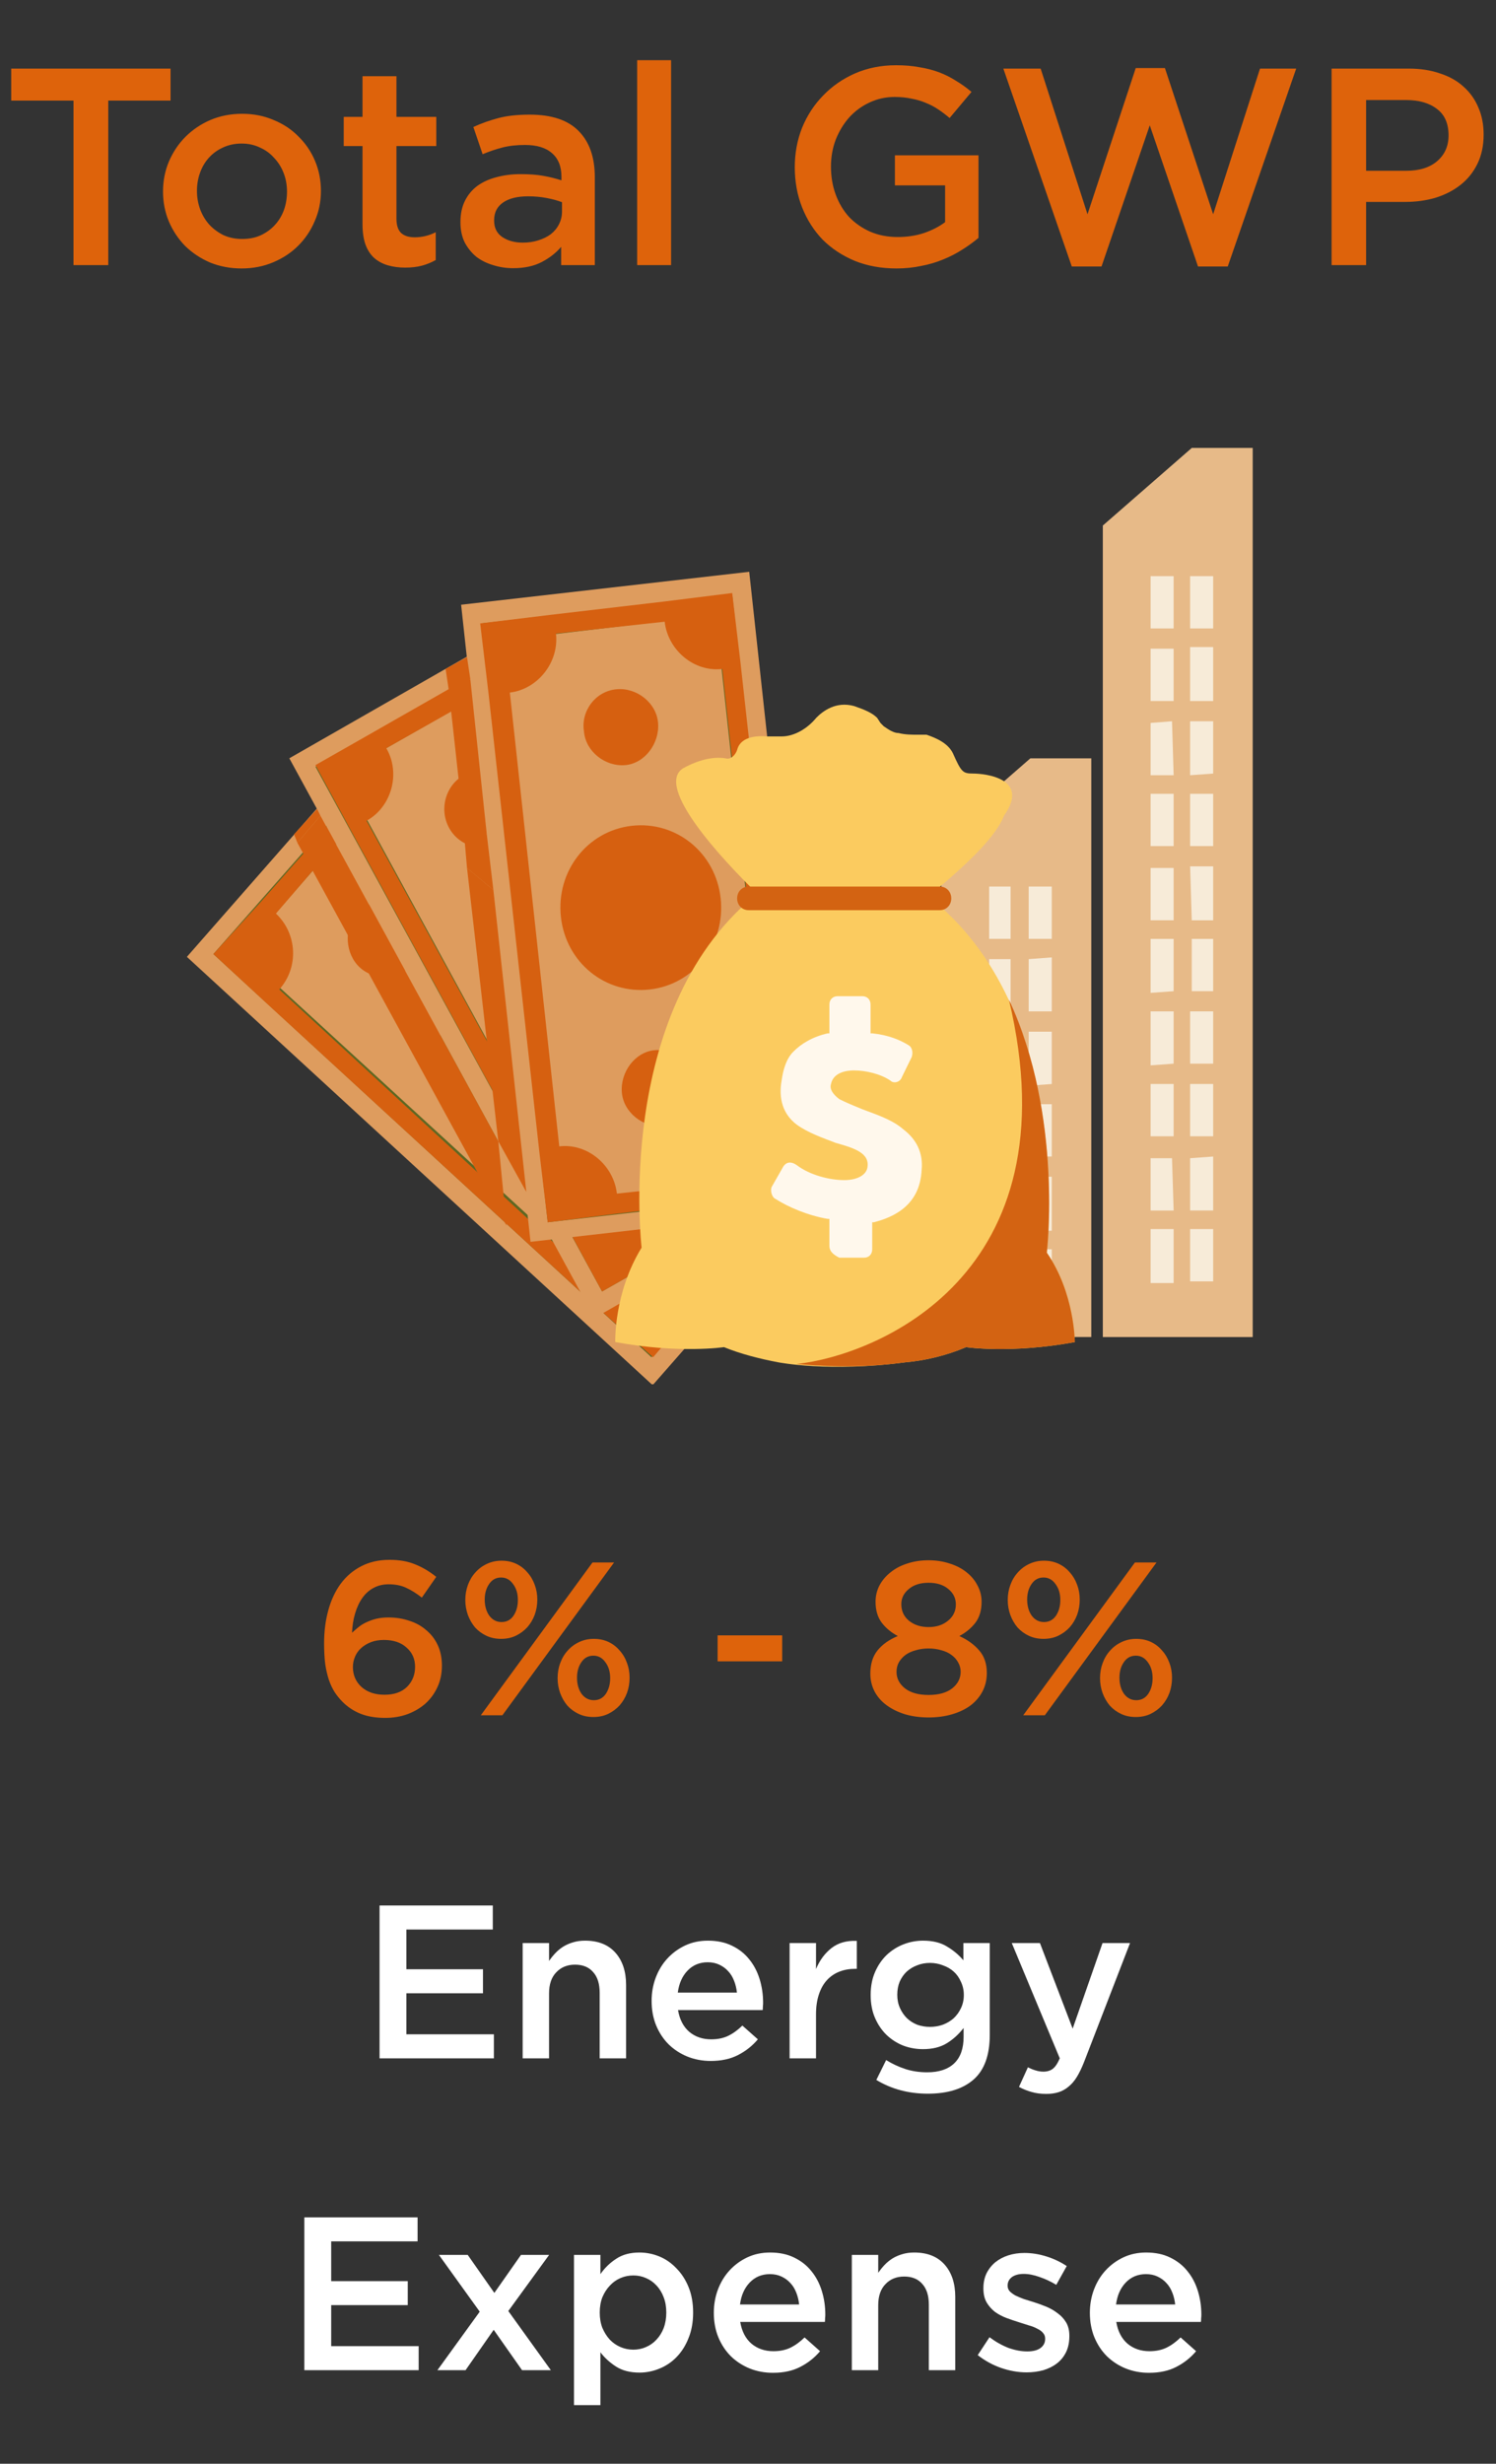 <svg width="96" height="158" viewBox="0 0 96 158" fill="none" xmlns="http://www.w3.org/2000/svg">
<rect x="0" y="0" width="96" height="158" fill="#333333" stroke="none"/>
<mask id="mask0_372_4360" style="mask-type:alpha" maskUnits="userSpaceOnUse" x="13" y="24" width="69" height="70">
<rect x="13.612" y="24" width="68.388" height="70" fill="#D9D9D9"/>
</mask>
<g mask="url(#mask0_372_4360)">
</g>
<g clip-path="url(#clip0_372_4360)">
<path d="M76.477 28.727L70.769 33.703V85.744H80.388V28.727H76.477Z" fill="#E7BA88"/>
<path d="M75.314 36.949H73.835V40.303H75.314V36.949Z" fill="#F7EBD8"/>
<path d="M75.314 41.602H73.835V44.956H75.314V41.602Z" fill="#F7EBD8"/>
<path d="M77.851 36.949H76.371V40.303H77.851V36.949Z" fill="#F7EBD8"/>
<path d="M77.851 41.496H76.371V44.958H77.851V41.496Z" fill="#F7EBD8"/>
<path d="M76.477 63.565H77.851V60.211H76.477V63.565Z" fill="#F7EBD8"/>
<path d="M76.477 59.021H77.851V55.559H76.371L76.477 59.021Z" fill="#F7EBD8"/>
<path d="M76.371 54.26H77.851V50.906H76.371V54.26Z" fill="#F7EBD8"/>
<path d="M76.371 49.716L77.851 49.608V46.254H76.371V49.716Z" fill="#F7EBD8"/>
<path d="M73.835 63.673L75.314 63.565V60.211H73.835V63.673Z" fill="#F7EBD8"/>
<path d="M73.835 59.018H75.314V55.664H73.835V59.018Z" fill="#F7EBD8"/>
<path d="M73.835 54.26H75.314V50.906H73.835V54.26Z" fill="#F7EBD8"/>
<path d="M73.835 49.716H75.314L75.209 46.254L73.835 46.362V49.716Z" fill="#F7EBD8"/>
<path d="M75.314 64.859H73.835V68.322L75.314 68.213V64.859Z" fill="#F7EBD8"/>
<path d="M75.314 69.516H73.835V72.87H75.314V69.516Z" fill="#F7EBD8"/>
<path d="M77.851 64.859H76.371V68.213H77.851V64.859Z" fill="#F7EBD8"/>
<path d="M77.851 69.516H76.371V72.87H77.851V69.516Z" fill="#F7EBD8"/>
<path d="M76.371 82.174H77.851V78.82H76.371V82.174Z" fill="#F7EBD8"/>
<path d="M76.371 77.63H77.851V74.168L76.371 74.276V77.63Z" fill="#F7EBD8"/>
<path d="M73.835 82.282H75.314V78.82H73.835V82.282Z" fill="#F7EBD8"/>
<path d="M73.835 77.631H75.314L75.209 74.277H73.835V77.631Z" fill="#F7EBD8"/>
<path d="M70.029 85.743H60.411V53.61L66.118 48.633H70.029V85.743Z" fill="#E7BA88"/>
<path d="M64.85 56.855H63.476V60.209H64.85V56.855Z" fill="#F7EBD8"/>
<path d="M64.85 61.508H63.476V64.862H64.85V61.508Z" fill="#F7EBD8"/>
<path d="M67.493 56.855H66.013V60.209H67.493V56.855Z" fill="#F7EBD8"/>
<path d="M67.493 61.398L66.013 61.507V64.861H67.493V61.398Z" fill="#F7EBD8"/>
<path d="M66.013 83.471H67.493V80.117H66.013V83.471Z" fill="#F7EBD8"/>
<path d="M66.013 78.927H67.493V75.465H66.013V78.927Z" fill="#F7EBD8"/>
<path d="M66.013 74.166H67.493V70.812H66.013V74.166Z" fill="#F7EBD8"/>
<path d="M66.013 69.626L67.493 69.518V66.164H66.013V69.626Z" fill="#F7EBD8"/>
<path d="M63.476 83.579L64.956 83.471V80.117H63.476V83.579Z" fill="#F7EBD8"/>
<path d="M63.476 78.928H64.956V75.574H63.476V78.928Z" fill="#F7EBD8"/>
<path d="M63.476 74.166H64.85V70.812H63.476V74.166Z" fill="#F7EBD8"/>
<path d="M63.476 69.626H64.85V66.164L63.476 66.272V69.626Z" fill="#F7EBD8"/>
<path d="M24.422 47.194L11.993 61.363L41.881 88.831L54.309 74.662L24.422 47.194Z" fill="#DE9C5E"/>
<path d="M15.488 61.075L41.807 85.201L50.898 74.815L24.578 50.688L15.488 61.075ZM52.589 74.815L41.807 87.04L13.691 61.183L24.473 48.957L52.589 74.815Z" fill="#5E6722"/>
<mask id="mask1_372_4360" style="mask-type:luminance" maskUnits="userSpaceOnUse" x="11" y="28" width="70" height="61">
<path d="M80.388 28.727H11.999V88.773H80.388V28.727Z" fill="white"/>
</mask>
<g mask="url(#mask1_372_4360)">
<path d="M22.887 58.588C23.733 57.615 25.318 57.507 26.269 58.372C27.221 59.238 27.326 60.861 26.481 61.834C25.635 62.808 24.05 62.916 23.098 62.051C22.147 61.185 22.041 59.562 22.887 58.588Z" fill="#D66010"/>
</g>
<mask id="mask2_372_4360" style="mask-type:luminance" maskUnits="userSpaceOnUse" x="11" y="28" width="70" height="61">
<path d="M80.388 28.727H11.999V88.773H80.388V28.727Z" fill="white"/>
</mask>
<g mask="url(#mask2_372_4360)">
<path d="M39.799 74.167C40.644 73.193 42.23 73.085 43.181 73.95C44.132 74.816 44.238 76.439 43.392 77.412C42.547 78.386 40.961 78.494 40.01 77.629C39.059 76.763 38.953 75.14 39.799 74.167Z" fill="#6C7425"/>
</g>
<mask id="mask3_372_4360" style="mask-type:luminance" maskUnits="userSpaceOnUse" x="11" y="28" width="70" height="61">
<path d="M80.388 28.727H11.999V88.773H80.388V28.727Z" fill="white"/>
</mask>
<g mask="url(#mask3_372_4360)">
<path d="M29.334 64.537C31.237 62.373 34.514 62.157 36.522 64.105C38.636 66.052 38.847 69.406 36.945 71.462C35.042 73.625 31.765 73.842 29.757 71.894C27.643 69.947 27.432 66.593 29.334 64.537Z" fill="#6C7425"/>
</g>
<mask id="mask4_372_4360" style="mask-type:luminance" maskUnits="userSpaceOnUse" x="11" y="28" width="70" height="61">
<path d="M80.388 28.727H11.999V88.773H80.388V28.727Z" fill="white"/>
</mask>
<g mask="url(#mask4_372_4360)">
<path d="M17.707 58.586C19.082 59.884 19.187 62.048 17.919 63.455L39.165 83.037C40.433 81.631 42.547 81.523 43.921 82.821L48.572 77.52C47.198 76.221 47.092 74.058 48.361 72.651L27.115 52.96C25.846 54.367 23.732 54.475 22.358 53.176L17.707 58.586ZM27.749 51.878L49.418 71.785L52.694 74.707L49.84 78.061L44.767 83.687L41.913 87.04L38.636 84.119L16.968 64.212L13.691 61.183L16.651 57.937L21.618 52.311L24.472 48.957L27.749 51.878Z" fill="#D66010"/>
</g>
<path d="M34.806 39.342L18.566 48.629L38.155 84.52L54.395 75.234L34.806 39.342Z" fill="#DE9C5E"/>
<path d="M21.936 49.607L39.165 81.199L51.109 74.383L33.88 42.791L21.936 49.607ZM52.695 74.816L38.636 82.822L20.245 49.174L34.303 41.168L52.695 74.816Z" fill="#5E6722"/>
<mask id="mask5_372_4360" style="mask-type:luminance" maskUnits="userSpaceOnUse" x="11" y="28" width="70" height="61">
<path d="M80.388 28.727H11.999V88.773H80.388V28.727Z" fill="white"/>
</mask>
<g mask="url(#mask5_372_4360)">
<path d="M29.757 49.716C30.92 49.066 32.4 49.499 33.034 50.689C33.668 51.879 33.245 53.394 32.083 54.043C30.92 54.692 29.44 54.26 28.806 53.069C28.172 51.879 28.595 50.365 29.757 49.716Z" fill="#D66010"/>
</g>
<mask id="mask6_372_4360" style="mask-type:luminance" maskUnits="userSpaceOnUse" x="11" y="28" width="70" height="61">
<path d="M80.388 28.727H11.999V88.773H80.388V28.727Z" fill="white"/>
</mask>
<g mask="url(#mask6_372_4360)">
<path d="M40.856 70.055C42.019 69.406 43.498 69.839 44.133 71.029C44.767 72.219 44.344 73.734 43.181 74.383C42.019 75.032 40.539 74.6 39.904 73.409C39.27 72.219 39.693 70.705 40.856 70.055Z" fill="#6C7425"/>
</g>
<mask id="mask7_372_4360" style="mask-type:luminance" maskUnits="userSpaceOnUse" x="11" y="28" width="70" height="61">
<path d="M80.388 28.727H11.999V88.773H80.388V28.727Z" fill="white"/>
</mask>
<g mask="url(#mask7_372_4360)">
<path d="M33.985 57.397C36.416 55.99 39.587 56.856 40.961 59.452C42.335 61.941 41.49 65.186 38.953 66.593C36.522 67.999 33.351 67.134 31.977 64.537C30.603 62.049 31.554 58.803 33.985 57.397Z" fill="#6C7425"/>
</g>
<mask id="mask8_372_4360" style="mask-type:luminance" maskUnits="userSpaceOnUse" x="11" y="28" width="70" height="61">
<path d="M80.388 28.727H11.999V88.773H80.388V28.727Z" fill="white"/>
</mask>
<g mask="url(#mask8_372_4360)">
<path d="M24.789 47.983C25.741 49.606 25.107 51.77 23.521 52.635L37.473 78.168C39.059 77.195 41.173 77.844 42.019 79.467L48.149 76.004C47.198 74.382 47.832 72.218 49.417 71.352L35.465 45.819C33.88 46.793 31.766 46.144 30.92 44.521L24.789 47.983ZM36.416 44.953L50.58 70.919L52.694 74.814L48.889 76.978L42.441 80.657L38.636 82.821L36.522 78.926L22.358 52.96L20.244 49.065L24.049 46.901L30.497 43.222L34.302 41.059L36.416 44.953Z" fill="#D66010"/>
</g>
<path d="M48.078 36.669L29.59 38.781L34.045 79.639L52.533 77.528L48.078 36.669Z" fill="#DE9C5E"/>
<path d="M32.294 41.058L36.205 76.978L49.84 75.463L45.93 39.435L32.294 41.058ZM51.215 76.545L35.148 78.384L30.92 39.976L46.987 38.137L51.215 76.545Z" fill="#5E6722"/>
<mask id="mask9_372_4360" style="mask-type:luminance" maskUnits="userSpaceOnUse" x="11" y="28" width="70" height="61">
<path d="M80.388 28.727H11.999V88.773H80.388V28.727Z" fill="white"/>
</mask>
<g mask="url(#mask9_372_4360)">
<path d="M39.587 44.2C40.856 44.091 42.124 45.065 42.23 46.363C42.336 47.662 41.384 48.96 40.116 49.068C38.848 49.176 37.579 48.203 37.474 46.904C37.262 45.606 38.213 44.308 39.587 44.2Z" fill="#D66010"/>
</g>
<mask id="mask10_372_4360" style="mask-type:luminance" maskUnits="userSpaceOnUse" x="11" y="28" width="70" height="61">
<path d="M80.388 28.727H11.999V88.773H80.388V28.727Z" fill="white"/>
</mask>
<g mask="url(#mask10_372_4360)">
<path d="M42.018 67.348C43.287 67.24 44.555 68.214 44.661 69.512C44.767 70.81 43.815 72.109 42.547 72.217C41.278 72.325 40.01 71.351 39.904 70.053C39.799 68.754 40.75 67.456 42.018 67.348Z" fill="#D66010"/>
</g>
<mask id="mask11_372_4360" style="mask-type:luminance" maskUnits="userSpaceOnUse" x="11" y="28" width="70" height="61">
<path d="M80.388 28.727H11.999V88.773H80.388V28.727Z" fill="white"/>
</mask>
<g mask="url(#mask11_372_4360)">
<path d="M40.539 52.959C43.393 52.635 45.929 54.691 46.246 57.612C46.564 60.533 44.555 63.13 41.701 63.454C38.847 63.779 36.311 61.723 35.994 58.802C35.676 55.881 37.685 53.284 40.539 52.959Z" fill="#D66010"/>
</g>
<mask id="mask12_372_4360" style="mask-type:luminance" maskUnits="userSpaceOnUse" x="11" y="28" width="70" height="61">
<path d="M80.388 28.727H11.999V88.773H80.388V28.727Z" fill="white"/>
</mask>
<g mask="url(#mask12_372_4360)">
<path d="M35.676 40.628C35.888 42.467 34.514 44.198 32.717 44.415L35.888 73.518C37.685 73.302 39.376 74.708 39.587 76.547L46.563 75.79C46.352 73.951 47.726 72.22 49.523 72.003L46.352 42.9C44.555 43.116 42.864 41.71 42.653 39.87L35.676 40.628ZM47.515 42.467L50.791 72.003L51.32 76.439L46.881 76.98L39.482 77.846L35.148 78.387L34.619 73.951L31.343 44.415L30.814 39.979L35.254 39.438L42.653 38.572L46.986 38.031L47.515 42.467Z" fill="#D66010"/>
</g>
<path d="M20.562 52.312L19.082 54.043L18.87 53.502L20.35 51.879L20.562 52.312Z" fill="#D66010"/>
<path d="M32.506 78.603L19.082 54.044L20.562 52.312L31.977 73.194L32.506 78.603Z" fill="#D66010"/>
<path d="M30.18 43.547L28.806 44.304L28.595 42.898L29.969 42.141L30.18 43.547Z" fill="#D66010"/>
<path d="M29.652 51.986L28.806 44.304L30.18 43.547L31.237 53.501L29.652 51.986Z" fill="#D66010"/>
<path d="M31.66 57.073L29.969 55.667L29.652 51.988L31.237 53.503L31.66 57.073Z" fill="#D66010"/>
<path d="M31.977 73.191L29.969 55.664L31.66 57.071L33.774 76.437L31.977 73.191Z" fill="#D66010"/>
<mask id="mask13_372_4360" style="mask-type:luminance" maskUnits="userSpaceOnUse" x="11" y="28" width="70" height="61">
<path d="M80.388 28.727H11.999V88.773H80.388V28.727Z" fill="white"/>
</mask>
<g mask="url(#mask13_372_4360)">
<path d="M67.175 80.333C67.175 80.333 68.972 65.295 59.987 57.829C59.882 57.721 59.67 57.613 59.565 57.505C61.362 55.99 63.793 53.934 64.427 52.312C66.118 49.931 63.264 49.607 62.419 49.607C61.784 49.607 61.679 49.499 61.15 48.309C60.833 47.659 60.093 47.335 59.459 47.118H59.353C59.248 47.118 59.036 47.118 58.931 47.118C58.508 47.118 58.085 47.118 57.662 47.01C57.345 47.01 57.028 46.794 56.711 46.577L56.499 46.361L56.288 46.036C55.971 45.712 55.442 45.495 54.808 45.279C53.645 44.955 52.8 45.604 52.377 46.036C51.849 46.686 51.003 47.227 50.157 47.227C49.84 47.227 49.523 47.227 49.206 47.227C47.832 47.118 47.409 47.659 47.303 48.092C47.198 48.417 46.881 48.741 46.564 48.633C45.929 48.525 44.978 48.633 43.815 49.282C42.018 50.472 46.352 55.125 48.572 57.288L48.361 57.505C39.376 64.97 41.173 80.009 41.173 80.009C39.376 82.93 39.482 86.067 39.482 86.067C43.604 86.825 46.458 86.392 46.458 86.392C47.515 86.825 48.783 87.149 49.946 87.366C49.946 87.366 53.223 88.015 58.085 87.366C59.353 87.257 60.727 86.933 61.996 86.392C61.996 86.392 64.85 86.825 68.972 86.067C68.972 86.067 68.972 82.93 67.175 80.333Z" fill="#FBCB5F"/>
</g>
<mask id="mask14_372_4360" style="mask-type:luminance" maskUnits="userSpaceOnUse" x="11" y="28" width="70" height="61">
<path d="M80.388 28.727H11.999V88.773H80.388V28.727Z" fill="white"/>
</mask>
<g mask="url(#mask14_372_4360)">
<path d="M60.305 58.37H48.043C47.621 58.37 47.303 58.046 47.303 57.613C47.303 57.18 47.621 56.855 48.043 56.855H60.305C60.727 56.855 61.044 57.18 61.044 57.613C61.044 58.046 60.727 58.37 60.305 58.37Z" fill="#D36312"/>
</g>
<mask id="mask15_372_4360" style="mask-type:luminance" maskUnits="userSpaceOnUse" x="11" y="28" width="70" height="61">
<path d="M80.388 28.727H11.999V88.773H80.388V28.727Z" fill="white"/>
</mask>
<g mask="url(#mask15_372_4360)">
<path d="M67.175 80.334C67.175 80.334 68.232 71.571 64.744 64.106C68.972 81.849 56.182 86.934 51.109 87.475C52.483 87.583 54.914 87.799 58.085 87.367C59.353 87.258 60.727 86.934 61.996 86.393C61.996 86.393 64.85 86.826 68.972 86.068C68.972 86.068 68.972 82.931 67.175 80.334Z" fill="#D36312"/>
</g>
<mask id="mask16_372_4360" style="mask-type:luminance" maskUnits="userSpaceOnUse" x="11" y="28" width="70" height="61">
<path d="M80.388 28.727H11.999V88.773H80.388V28.727Z" fill="white"/>
</mask>
<g mask="url(#mask16_372_4360)">
<path d="M53.223 79.899V78.168H53.117C51.849 77.952 50.58 77.411 49.735 76.87C49.523 76.761 49.417 76.329 49.523 76.112L50.263 74.814C50.474 74.49 50.792 74.49 51.109 74.706C51.954 75.355 53.223 75.68 54.174 75.68C55.02 75.68 55.548 75.355 55.654 74.922C55.865 73.948 54.808 73.624 53.645 73.299C52.8 72.975 51.849 72.65 51.109 72.109C50.263 71.46 49.946 70.486 50.157 69.296C50.263 68.539 50.474 67.89 50.897 67.457C51.426 66.916 52.166 66.483 53.117 66.267H53.223V64.428C53.223 64.103 53.434 63.887 53.751 63.887H55.337C55.654 63.887 55.865 64.103 55.865 64.428V66.267H55.971C57.028 66.375 57.768 66.7 58.296 67.024C58.508 67.132 58.613 67.457 58.508 67.782L57.873 69.08C57.768 69.404 57.345 69.513 57.134 69.296C56.499 68.864 55.548 68.647 54.808 68.647C53.963 68.647 53.434 68.972 53.328 69.513C53.223 69.837 53.434 70.162 53.857 70.486C54.28 70.703 54.808 70.919 55.337 71.136C56.182 71.46 57.239 71.785 57.979 72.434C58.825 73.083 59.248 73.948 59.142 75.031C59.036 77.302 57.345 78.06 56.077 78.384H55.971V80.115C55.971 80.44 55.76 80.656 55.442 80.656H53.857C53.434 80.44 53.223 80.224 53.223 79.899Z" fill="#FFF8EC"/>
</g>
</g>
<path d="M6.948 6.452V17H4.716V6.452H0.72V4.4H10.944V6.452H6.948ZM20.595 12.248C20.595 12.932 20.463 13.574 20.199 14.174C19.947 14.774 19.593 15.302 19.137 15.758C18.693 16.202 18.159 16.556 17.535 16.82C16.911 17.084 16.233 17.216 15.501 17.216C14.781 17.216 14.109 17.09 13.485 16.838C12.873 16.574 12.339 16.22 11.883 15.776C11.439 15.32 11.091 14.798 10.839 14.21C10.587 13.61 10.461 12.968 10.461 12.284C10.461 11.6 10.587 10.958 10.839 10.358C11.103 9.746 11.457 9.218 11.901 8.774C12.357 8.318 12.891 7.958 13.503 7.694C14.127 7.43 14.805 7.298 15.537 7.298C16.269 7.298 16.941 7.43 17.553 7.694C18.177 7.946 18.711 8.3 19.155 8.756C19.611 9.2 19.965 9.722 20.217 10.322C20.469 10.922 20.595 11.564 20.595 12.248ZM18.417 12.284C18.417 11.864 18.345 11.468 18.201 11.096C18.057 10.724 17.853 10.4 17.589 10.124C17.337 9.836 17.031 9.614 16.671 9.458C16.323 9.29 15.933 9.206 15.501 9.206C15.069 9.206 14.673 9.29 14.313 9.458C13.965 9.614 13.665 9.83 13.413 10.106C13.161 10.382 12.969 10.706 12.837 11.078C12.705 11.438 12.639 11.828 12.639 12.248C12.639 12.668 12.711 13.07 12.855 13.454C12.999 13.826 13.197 14.15 13.449 14.426C13.713 14.702 14.019 14.924 14.367 15.092C14.727 15.248 15.117 15.326 15.537 15.326C15.981 15.326 16.377 15.248 16.725 15.092C17.085 14.924 17.391 14.702 17.643 14.426C17.895 14.15 18.087 13.832 18.219 13.472C18.351 13.1 18.417 12.704 18.417 12.284ZM25.441 9.368V14.03C25.441 14.45 25.543 14.756 25.747 14.948C25.951 15.128 26.239 15.218 26.611 15.218C27.079 15.218 27.529 15.11 27.961 14.894V16.676C27.685 16.832 27.391 16.952 27.079 17.036C26.767 17.12 26.407 17.162 25.999 17.162C25.603 17.162 25.237 17.114 24.901 17.018C24.565 16.922 24.271 16.766 24.019 16.55C23.779 16.334 23.593 16.052 23.461 15.704C23.329 15.344 23.263 14.9 23.263 14.372V9.368H22.057V7.496H23.263V4.886H25.441V7.496H27.997V9.368H25.441ZM38.17 17H36.01V15.83C35.686 16.214 35.272 16.538 34.768 16.802C34.264 17.066 33.652 17.198 32.932 17.198C32.476 17.198 32.044 17.132 31.636 17C31.228 16.88 30.868 16.7 30.556 16.46C30.256 16.208 30.01 15.902 29.818 15.542C29.638 15.17 29.548 14.744 29.548 14.264V14.228C29.548 13.712 29.644 13.262 29.836 12.878C30.028 12.494 30.292 12.176 30.628 11.924C30.976 11.672 31.384 11.486 31.852 11.366C32.332 11.234 32.848 11.168 33.4 11.168C33.976 11.168 34.462 11.204 34.858 11.276C35.266 11.348 35.656 11.444 36.028 11.564V11.33C36.028 10.67 35.824 10.166 35.416 9.818C35.02 9.47 34.444 9.296 33.688 9.296C33.148 9.296 32.668 9.35 32.248 9.458C31.828 9.566 31.402 9.71 30.97 9.89L30.376 8.144C30.904 7.904 31.444 7.712 31.996 7.568C32.548 7.424 33.214 7.352 33.994 7.352C35.41 7.352 36.46 7.706 37.144 8.414C37.828 9.11 38.17 10.094 38.17 11.366V17ZM36.064 13.562V12.968C35.788 12.86 35.458 12.77 35.074 12.698C34.702 12.626 34.306 12.59 33.886 12.59C33.202 12.59 32.668 12.722 32.284 12.986C31.9 13.25 31.708 13.628 31.708 14.12V14.156C31.708 14.612 31.882 14.96 32.23 15.2C32.59 15.44 33.028 15.56 33.544 15.56C33.904 15.56 34.234 15.512 34.534 15.416C34.846 15.32 35.116 15.188 35.344 15.02C35.572 14.84 35.746 14.63 35.866 14.39C35.998 14.138 36.064 13.862 36.064 13.562ZM43.065 17H40.887V3.86H43.065V17ZM62.791 15.254C62.48 15.518 62.132 15.77 61.748 16.01C61.376 16.25 60.968 16.46 60.523 16.64C60.092 16.82 59.623 16.958 59.12 17.054C58.615 17.162 58.087 17.216 57.535 17.216C56.551 17.216 55.657 17.054 54.853 16.73C54.05 16.394 53.359 15.938 52.783 15.362C52.219 14.774 51.782 14.084 51.469 13.292C51.157 12.5 51.002 11.642 51.002 10.718C51.002 9.83 51.157 8.99 51.469 8.198C51.794 7.406 52.243 6.716 52.819 6.128C53.395 5.528 54.08 5.054 54.871 4.706C55.675 4.358 56.551 4.184 57.499 4.184C58.051 4.184 58.55 4.226 58.993 4.31C59.45 4.382 59.87 4.49 60.254 4.634C60.638 4.778 60.998 4.958 61.334 5.174C61.681 5.378 62.017 5.618 62.342 5.894L60.938 7.568C60.697 7.364 60.452 7.178 60.2 7.01C59.947 6.842 59.684 6.704 59.407 6.596C59.132 6.476 58.825 6.386 58.489 6.326C58.166 6.254 57.806 6.218 57.41 6.218C56.834 6.218 56.294 6.338 55.789 6.578C55.297 6.806 54.865 7.124 54.493 7.532C54.133 7.94 53.846 8.414 53.63 8.954C53.425 9.494 53.324 10.07 53.324 10.682C53.324 11.33 53.425 11.93 53.63 12.482C53.834 13.034 54.121 13.514 54.493 13.922C54.877 14.318 55.328 14.63 55.843 14.858C56.371 15.086 56.959 15.2 57.608 15.2C58.208 15.2 58.766 15.116 59.282 14.948C59.809 14.768 60.266 14.534 60.65 14.246V11.888H57.428V9.962H62.791V15.254ZM69.786 13.742L72.882 4.364H74.754L77.85 13.742L80.856 4.4H83.178L78.786 17.09H76.878L73.782 8.036L70.686 17.09H68.778L64.386 4.4H66.78L69.786 13.742ZM95.206 8.63C95.206 9.338 95.074 9.962 94.81 10.502C94.546 11.042 94.186 11.492 93.73 11.852C93.274 12.212 92.74 12.488 92.128 12.68C91.516 12.86 90.862 12.95 90.166 12.95H87.664V17H85.45V4.4H90.418C91.15 4.4 91.81 4.502 92.398 4.706C92.998 4.898 93.502 5.18 93.91 5.552C94.33 5.924 94.648 6.368 94.864 6.884C95.092 7.4 95.206 7.982 95.206 8.63ZM92.956 8.684C92.956 7.928 92.71 7.364 92.218 6.992C91.726 6.608 91.066 6.416 90.238 6.416H87.664V10.952H90.238C91.078 10.952 91.738 10.748 92.218 10.34C92.71 9.92 92.956 9.368 92.956 8.684Z" fill="#DE630B"/>
<path d="M27.994 101.124L27.07 102.454C26.725 102.183 26.389 101.973 26.062 101.824C25.745 101.675 25.371 101.6 24.942 101.6C24.578 101.6 24.251 101.679 23.962 101.838C23.682 101.987 23.444 102.202 23.248 102.482C23.052 102.762 22.898 103.093 22.786 103.476C22.674 103.849 22.609 104.26 22.59 104.708C22.721 104.587 22.861 104.465 23.01 104.344C23.159 104.223 23.327 104.12 23.514 104.036C23.71 103.943 23.92 103.868 24.144 103.812C24.377 103.756 24.639 103.728 24.928 103.728C25.404 103.728 25.847 103.798 26.258 103.938C26.678 104.069 27.042 104.269 27.35 104.54C27.667 104.801 27.915 105.123 28.092 105.506C28.269 105.889 28.358 106.327 28.358 106.822C28.358 107.317 28.265 107.769 28.078 108.18C27.891 108.591 27.635 108.945 27.308 109.244C26.981 109.533 26.594 109.762 26.146 109.93C25.707 110.089 25.231 110.168 24.718 110.168C24.111 110.168 23.584 110.079 23.136 109.902C22.697 109.725 22.315 109.473 21.988 109.146C21.801 108.959 21.633 108.754 21.484 108.53C21.335 108.297 21.209 108.031 21.106 107.732C21.003 107.424 20.924 107.079 20.868 106.696C20.821 106.313 20.798 105.875 20.798 105.38C20.798 104.624 20.887 103.924 21.064 103.28C21.241 102.627 21.503 102.062 21.848 101.586C22.203 101.101 22.641 100.723 23.164 100.452C23.696 100.172 24.307 100.032 24.998 100.032C25.633 100.032 26.183 100.13 26.65 100.326C27.117 100.513 27.565 100.779 27.994 101.124ZM26.636 106.892C26.636 106.388 26.454 105.977 26.09 105.66C25.735 105.333 25.25 105.17 24.634 105.17C24.326 105.17 24.051 105.217 23.808 105.31C23.565 105.403 23.355 105.529 23.178 105.688C23.01 105.837 22.879 106.019 22.786 106.234C22.693 106.449 22.646 106.673 22.646 106.906C22.646 107.419 22.828 107.844 23.192 108.18C23.565 108.516 24.06 108.684 24.676 108.684C25.292 108.684 25.773 108.516 26.118 108.18C26.463 107.835 26.636 107.405 26.636 106.892ZM34.48 102.58C34.48 102.925 34.423 103.252 34.312 103.56C34.2 103.859 34.041 104.125 33.836 104.358C33.63 104.582 33.383 104.764 33.093 104.904C32.813 105.035 32.501 105.1 32.156 105.1C31.81 105.1 31.497 105.035 31.218 104.904C30.938 104.773 30.695 104.596 30.489 104.372C30.294 104.139 30.14 103.873 30.027 103.574C29.916 103.266 29.86 102.944 29.86 102.608C29.86 102.263 29.916 101.941 30.027 101.642C30.14 101.334 30.298 101.068 30.503 100.844C30.709 100.611 30.951 100.429 31.232 100.298C31.521 100.158 31.838 100.088 32.184 100.088C32.529 100.088 32.842 100.153 33.121 100.284C33.401 100.415 33.639 100.597 33.836 100.83C34.041 101.054 34.2 101.32 34.312 101.628C34.423 101.927 34.48 102.244 34.48 102.58ZM39.407 100.2L32.239 110H30.854L38.022 100.2H39.407ZM40.401 107.592C40.401 107.937 40.346 108.264 40.233 108.572C40.121 108.871 39.963 109.137 39.758 109.37C39.552 109.594 39.305 109.776 39.016 109.916C38.736 110.047 38.423 110.112 38.078 110.112C37.732 110.112 37.419 110.047 37.139 109.916C36.859 109.785 36.617 109.608 36.411 109.384C36.215 109.151 36.062 108.885 35.95 108.586C35.837 108.278 35.782 107.956 35.782 107.62C35.782 107.275 35.837 106.953 35.95 106.654C36.062 106.346 36.22 106.08 36.425 105.856C36.631 105.623 36.873 105.441 37.154 105.31C37.443 105.17 37.76 105.1 38.105 105.1C38.451 105.1 38.764 105.165 39.044 105.296C39.324 105.427 39.562 105.609 39.758 105.842C39.963 106.066 40.121 106.332 40.233 106.64C40.346 106.939 40.401 107.256 40.401 107.592ZM33.233 102.608C33.233 102.197 33.131 101.857 32.925 101.586C32.73 101.306 32.473 101.166 32.156 101.166C31.829 101.166 31.572 101.306 31.386 101.586C31.199 101.857 31.105 102.188 31.105 102.58C31.105 102.991 31.203 103.336 31.399 103.616C31.605 103.887 31.866 104.022 32.184 104.022C32.51 104.022 32.767 103.887 32.953 103.616C33.14 103.336 33.233 103 33.233 102.608ZM39.156 107.62C39.156 107.209 39.053 106.869 38.847 106.598C38.651 106.318 38.395 106.178 38.078 106.178C37.751 106.178 37.494 106.318 37.307 106.598C37.121 106.869 37.028 107.2 37.028 107.592C37.028 108.003 37.126 108.348 37.322 108.628C37.527 108.899 37.788 109.034 38.105 109.034C38.432 109.034 38.689 108.899 38.876 108.628C39.062 108.348 39.156 108.012 39.156 107.62ZM50.194 106.542H46.05V104.876H50.194V106.542ZM63.326 107.284C63.326 107.723 63.232 108.119 63.046 108.474C62.859 108.829 62.598 109.132 62.262 109.384C61.926 109.627 61.529 109.813 61.072 109.944C60.614 110.075 60.12 110.14 59.588 110.14C59.056 110.14 58.561 110.075 58.104 109.944C57.646 109.804 57.25 109.613 56.914 109.37C56.578 109.127 56.316 108.833 56.13 108.488C55.943 108.133 55.85 107.746 55.85 107.326C55.85 106.719 56.004 106.225 56.312 105.842C56.62 105.459 57.054 105.151 57.614 104.918C57.203 104.703 56.862 104.423 56.592 104.078C56.321 103.723 56.186 103.271 56.186 102.72C56.186 102.347 56.27 101.997 56.438 101.67C56.615 101.343 56.853 101.063 57.152 100.83C57.45 100.587 57.805 100.401 58.216 100.27C58.636 100.13 59.093 100.06 59.588 100.06C60.073 100.06 60.526 100.13 60.946 100.27C61.366 100.401 61.725 100.587 62.024 100.83C62.322 101.063 62.556 101.343 62.724 101.67C62.901 101.997 62.99 102.347 62.99 102.72C62.99 103.271 62.854 103.723 62.584 104.078C62.313 104.423 61.972 104.703 61.562 104.918C62.094 105.161 62.518 105.469 62.836 105.842C63.162 106.215 63.326 106.696 63.326 107.284ZM61.338 102.888C61.338 102.496 61.179 102.169 60.862 101.908C60.544 101.637 60.12 101.502 59.588 101.502C59.056 101.502 58.631 101.637 58.314 101.908C57.996 102.169 57.838 102.491 57.838 102.874C57.838 103.313 58.001 103.667 58.328 103.938C58.664 104.209 59.084 104.344 59.588 104.344C60.092 104.344 60.507 104.209 60.834 103.938C61.17 103.667 61.338 103.317 61.338 102.888ZM61.646 107.214C61.646 106.99 61.59 106.785 61.478 106.598C61.375 106.411 61.23 106.253 61.044 106.122C60.866 105.991 60.652 105.893 60.4 105.828C60.148 105.753 59.877 105.716 59.588 105.716C59.298 105.716 59.028 105.753 58.776 105.828C58.524 105.893 58.304 105.991 58.118 106.122C57.94 106.253 57.796 106.411 57.684 106.598C57.581 106.785 57.53 106.99 57.53 107.214C57.53 107.634 57.712 107.989 58.076 108.278C58.44 108.558 58.944 108.698 59.588 108.698C60.232 108.698 60.736 108.558 61.1 108.278C61.464 107.989 61.646 107.634 61.646 107.214ZM69.288 102.58C69.288 102.925 69.232 103.252 69.12 103.56C69.008 103.859 68.849 104.125 68.644 104.358C68.439 104.582 68.191 104.764 67.902 104.904C67.622 105.035 67.309 105.1 66.964 105.1C66.619 105.1 66.306 105.035 66.026 104.904C65.746 104.773 65.503 104.596 65.298 104.372C65.102 104.139 64.948 103.873 64.836 103.574C64.724 103.266 64.668 102.944 64.668 102.608C64.668 102.263 64.724 101.941 64.836 101.642C64.948 101.334 65.107 101.068 65.312 100.844C65.517 100.611 65.76 100.429 66.04 100.298C66.329 100.158 66.647 100.088 66.992 100.088C67.337 100.088 67.65 100.153 67.93 100.284C68.21 100.415 68.448 100.597 68.644 100.83C68.849 101.054 69.008 101.32 69.12 101.628C69.232 101.927 69.288 102.244 69.288 102.58ZM74.216 100.2L67.048 110H65.662L72.83 100.2H74.216ZM75.21 107.592C75.21 107.937 75.154 108.264 75.042 108.572C74.93 108.871 74.771 109.137 74.566 109.37C74.361 109.594 74.113 109.776 73.824 109.916C73.544 110.047 73.231 110.112 72.886 110.112C72.541 110.112 72.228 110.047 71.948 109.916C71.668 109.785 71.425 109.608 71.22 109.384C71.024 109.151 70.87 108.885 70.758 108.586C70.646 108.278 70.59 107.956 70.59 107.62C70.59 107.275 70.646 106.953 70.758 106.654C70.87 106.346 71.029 106.08 71.234 105.856C71.439 105.623 71.682 105.441 71.962 105.31C72.251 105.17 72.569 105.1 72.914 105.1C73.259 105.1 73.572 105.165 73.852 105.296C74.132 105.427 74.37 105.609 74.566 105.842C74.771 106.066 74.93 106.332 75.042 106.64C75.154 106.939 75.21 107.256 75.21 107.592ZM68.042 102.608C68.042 102.197 67.939 101.857 67.734 101.586C67.538 101.306 67.281 101.166 66.964 101.166C66.637 101.166 66.381 101.306 66.194 101.586C66.007 101.857 65.914 102.188 65.914 102.58C65.914 102.991 66.012 103.336 66.208 103.616C66.413 103.887 66.675 104.022 66.992 104.022C67.319 104.022 67.575 103.887 67.762 103.616C67.949 103.336 68.042 103 68.042 102.608ZM73.964 107.62C73.964 107.209 73.861 106.869 73.656 106.598C73.46 106.318 73.203 106.178 72.886 106.178C72.559 106.178 72.303 106.318 72.116 106.598C71.929 106.869 71.836 107.2 71.836 107.592C71.836 108.003 71.934 108.348 72.13 108.628C72.335 108.899 72.597 109.034 72.914 109.034C73.241 109.034 73.497 108.899 73.684 108.628C73.871 108.348 73.964 108.012 73.964 107.62Z" fill="#DE630B"/>
<path d="M31.623 122.2V123.74H26.079V126.288H30.993V127.828H26.079V130.46H31.693V132H24.357V122.2H31.623ZM35.234 127.828V132H33.54V124.608H35.234V125.756C35.355 125.579 35.486 125.415 35.626 125.266C35.775 125.107 35.943 124.967 36.13 124.846C36.326 124.725 36.536 124.631 36.76 124.566C36.993 124.491 37.254 124.454 37.544 124.454C38.384 124.454 39.032 124.711 39.49 125.224C39.947 125.737 40.176 126.428 40.176 127.296V132H38.482V127.8C38.482 127.221 38.342 126.778 38.062 126.47C37.791 126.153 37.404 125.994 36.9 125.994C36.405 125.994 36.004 126.157 35.696 126.484C35.388 126.801 35.234 127.249 35.234 127.828ZM43.509 128.906C43.612 129.513 43.855 129.979 44.237 130.306C44.62 130.623 45.087 130.782 45.637 130.782C46.057 130.782 46.421 130.707 46.729 130.558C47.037 130.409 47.341 130.189 47.639 129.9L48.633 130.782C48.279 131.202 47.854 131.538 47.359 131.79C46.874 132.042 46.291 132.168 45.609 132.168C45.077 132.168 44.578 132.075 44.111 131.888C43.654 131.701 43.253 131.44 42.907 131.104C42.571 130.768 42.305 130.367 42.109 129.9C41.913 129.424 41.815 128.897 41.815 128.318C41.815 127.786 41.904 127.287 42.081 126.82C42.259 126.353 42.506 125.947 42.823 125.602C43.15 125.247 43.533 124.967 43.971 124.762C44.41 124.557 44.895 124.454 45.427 124.454C46.015 124.454 46.529 124.561 46.967 124.776C47.415 124.991 47.784 125.28 48.073 125.644C48.372 126.008 48.596 126.433 48.745 126.918C48.895 127.403 48.969 127.912 48.969 128.444C48.969 128.519 48.965 128.593 48.955 128.668C48.955 128.743 48.951 128.822 48.941 128.906H43.509ZM43.495 127.786H47.289C47.261 127.515 47.201 127.263 47.107 127.03C47.014 126.787 46.888 126.582 46.729 126.414C46.571 126.237 46.379 126.097 46.155 125.994C45.941 125.891 45.693 125.84 45.413 125.84C44.891 125.84 44.457 126.022 44.111 126.386C43.775 126.741 43.57 127.207 43.495 127.786ZM52.364 129.186V132H50.67V124.608H52.364V126.274C52.598 125.714 52.929 125.266 53.358 124.93C53.788 124.594 54.329 124.44 54.982 124.468V126.26H54.884C54.511 126.26 54.17 126.321 53.862 126.442C53.554 126.563 53.288 126.745 53.064 126.988C52.84 127.231 52.668 127.539 52.546 127.912C52.425 128.276 52.364 128.701 52.364 129.186ZM63.515 130.488C63.515 131.795 63.169 132.751 62.479 133.358C61.788 133.965 60.808 134.268 59.539 134.268C58.307 134.268 57.205 133.974 56.235 133.386L56.865 132.112C57.257 132.355 57.667 132.546 58.097 132.686C58.526 132.826 58.993 132.896 59.497 132.896C60.253 132.896 60.831 132.705 61.233 132.322C61.634 131.939 61.835 131.375 61.835 130.628V130.054C61.527 130.455 61.167 130.782 60.757 131.034C60.346 131.286 59.837 131.412 59.231 131.412C58.792 131.412 58.372 131.337 57.971 131.188C57.569 131.029 57.21 130.801 56.893 130.502C56.585 130.203 56.337 129.839 56.151 129.41C55.964 128.981 55.871 128.491 55.871 127.94C55.871 127.389 55.964 126.899 56.151 126.47C56.337 126.041 56.585 125.677 56.893 125.378C57.21 125.079 57.569 124.851 57.971 124.692C58.381 124.533 58.801 124.454 59.231 124.454C59.856 124.454 60.369 124.58 60.771 124.832C61.181 125.075 61.531 125.369 61.821 125.714V124.608H63.515V130.488ZM61.849 127.94C61.849 127.632 61.788 127.352 61.667 127.1C61.555 126.839 61.401 126.619 61.205 126.442C61.009 126.265 60.775 126.129 60.505 126.036C60.243 125.933 59.968 125.882 59.679 125.882C59.38 125.882 59.105 125.933 58.853 126.036C58.601 126.129 58.377 126.265 58.181 126.442C57.994 126.619 57.845 126.834 57.733 127.086C57.63 127.338 57.579 127.618 57.579 127.926C57.579 128.234 57.635 128.514 57.747 128.766C57.859 129.018 58.008 129.237 58.195 129.424C58.381 129.601 58.601 129.741 58.853 129.844C59.114 129.937 59.389 129.984 59.679 129.984C59.968 129.984 60.243 129.937 60.505 129.844C60.775 129.741 61.009 129.601 61.205 129.424C61.401 129.237 61.555 129.023 61.667 128.78C61.788 128.528 61.849 128.248 61.849 127.94ZM72.516 124.608L69.576 132.21C69.426 132.593 69.272 132.915 69.114 133.176C68.955 133.437 68.778 133.647 68.582 133.806C68.385 133.974 68.171 134.095 67.938 134.17C67.704 134.245 67.438 134.282 67.139 134.282C66.785 134.282 66.468 134.24 66.188 134.156C65.917 134.081 65.651 133.974 65.389 133.834L65.963 132.574C66.122 132.658 66.281 132.723 66.439 132.77C66.608 132.826 66.78 132.854 66.957 132.854C67.2 132.854 67.401 132.793 67.559 132.672C67.718 132.551 67.868 132.327 68.007 132L64.927 124.608H66.734L68.834 130.096L70.751 124.608H72.516ZM26.797 142.2V143.74H21.253V146.288H26.166V147.828H21.253V150.46H26.866V152H19.53V142.2H26.797ZM32.619 148.206L35.349 152H33.501L31.681 149.41L29.875 152H28.069L30.785 148.248L28.167 144.608H30.015L31.723 147.044L33.431 144.608H35.237L32.619 148.206ZM44.478 148.304C44.478 148.92 44.38 149.466 44.184 149.942C43.998 150.418 43.741 150.824 43.414 151.16C43.097 151.487 42.728 151.734 42.309 151.902C41.898 152.07 41.473 152.154 41.035 152.154C40.428 152.154 39.924 152.023 39.523 151.762C39.121 151.501 38.79 151.197 38.529 150.852V154.24H36.834V144.608H38.529V145.84C38.799 145.448 39.135 145.121 39.536 144.86C39.938 144.589 40.437 144.454 41.035 144.454C41.473 144.454 41.898 144.538 42.309 144.706C42.719 144.874 43.083 145.126 43.401 145.462C43.727 145.789 43.989 146.19 44.184 146.666C44.38 147.142 44.478 147.688 44.478 148.304ZM42.757 148.304C42.757 147.94 42.7 147.613 42.589 147.324C42.477 147.025 42.322 146.773 42.127 146.568C41.94 146.363 41.716 146.204 41.455 146.092C41.203 145.98 40.932 145.924 40.642 145.924C40.353 145.924 40.078 145.98 39.816 146.092C39.555 146.204 39.327 146.367 39.13 146.582C38.934 146.787 38.776 147.035 38.654 147.324C38.542 147.613 38.486 147.94 38.486 148.304C38.486 148.668 38.542 148.995 38.654 149.284C38.776 149.573 38.934 149.825 39.13 150.04C39.327 150.245 39.555 150.404 39.816 150.516C40.078 150.628 40.353 150.684 40.642 150.684C40.932 150.684 41.203 150.628 41.455 150.516C41.716 150.404 41.94 150.245 42.127 150.04C42.322 149.835 42.477 149.587 42.589 149.298C42.7 148.999 42.757 148.668 42.757 148.304ZM47.501 148.906C47.604 149.513 47.847 149.979 48.229 150.306C48.612 150.623 49.079 150.782 49.629 150.782C50.049 150.782 50.413 150.707 50.721 150.558C51.029 150.409 51.333 150.189 51.631 149.9L52.625 150.782C52.271 151.202 51.846 151.538 51.351 151.79C50.866 152.042 50.283 152.168 49.601 152.168C49.069 152.168 48.57 152.075 48.103 151.888C47.646 151.701 47.245 151.44 46.899 151.104C46.563 150.768 46.297 150.367 46.101 149.9C45.905 149.424 45.807 148.897 45.807 148.318C45.807 147.786 45.896 147.287 46.073 146.82C46.251 146.353 46.498 145.947 46.815 145.602C47.142 145.247 47.525 144.967 47.963 144.762C48.402 144.557 48.887 144.454 49.419 144.454C50.007 144.454 50.521 144.561 50.959 144.776C51.407 144.991 51.776 145.28 52.065 145.644C52.364 146.008 52.588 146.433 52.737 146.918C52.887 147.403 52.961 147.912 52.961 148.444C52.961 148.519 52.957 148.593 52.947 148.668C52.947 148.743 52.943 148.822 52.933 148.906H47.501ZM47.487 147.786H51.281C51.253 147.515 51.193 147.263 51.099 147.03C51.006 146.787 50.88 146.582 50.721 146.414C50.563 146.237 50.371 146.097 50.147 145.994C49.933 145.891 49.685 145.84 49.405 145.84C48.883 145.84 48.449 146.022 48.103 146.386C47.767 146.741 47.562 147.207 47.487 147.786ZM56.357 147.828V152H54.663V144.608H56.357V145.756C56.478 145.579 56.609 145.415 56.749 145.266C56.898 145.107 57.066 144.967 57.253 144.846C57.449 144.725 57.659 144.631 57.883 144.566C58.116 144.491 58.377 144.454 58.667 144.454C59.507 144.454 60.155 144.711 60.613 145.224C61.07 145.737 61.299 146.428 61.299 147.296V152H59.605V147.8C59.605 147.221 59.465 146.778 59.185 146.47C58.914 146.153 58.527 145.994 58.023 145.994C57.528 145.994 57.127 146.157 56.819 146.484C56.511 146.801 56.357 147.249 56.357 147.828ZM68.622 149.816C68.622 150.208 68.552 150.549 68.412 150.838C68.272 151.127 68.076 151.37 67.824 151.566C67.582 151.753 67.292 151.897 66.956 152C66.62 152.093 66.261 152.14 65.878 152.14C65.346 152.14 64.805 152.047 64.254 151.86C63.713 151.673 63.209 151.398 62.742 151.034L63.498 149.886C63.9 150.185 64.306 150.413 64.716 150.572C65.136 150.721 65.538 150.796 65.92 150.796C66.284 150.796 66.564 150.726 66.76 150.586C66.966 150.437 67.068 150.241 67.068 149.998V149.97C67.068 149.83 67.022 149.709 66.928 149.606C66.844 149.503 66.723 149.415 66.564 149.34C66.415 149.256 66.238 149.186 66.032 149.13C65.836 149.065 65.631 148.999 65.416 148.934C65.146 148.85 64.87 148.757 64.59 148.654C64.32 148.551 64.072 148.421 63.848 148.262C63.634 148.094 63.456 147.893 63.316 147.66C63.176 147.417 63.106 147.119 63.106 146.764V146.736C63.106 146.391 63.172 146.078 63.302 145.798C63.442 145.518 63.629 145.28 63.862 145.084C64.105 144.888 64.385 144.739 64.702 144.636C65.029 144.533 65.374 144.482 65.738 144.482C66.205 144.482 66.676 144.557 67.152 144.706C67.628 144.855 68.062 145.061 68.454 145.322L67.782 146.526C67.428 146.311 67.068 146.143 66.704 146.022C66.34 145.891 66.004 145.826 65.696 145.826C65.37 145.826 65.113 145.896 64.926 146.036C64.749 146.176 64.66 146.353 64.66 146.568V146.596C64.66 146.727 64.707 146.843 64.8 146.946C64.894 147.039 65.015 147.128 65.164 147.212C65.323 147.287 65.5 147.361 65.696 147.436C65.902 147.501 66.112 147.567 66.326 147.632C66.597 147.716 66.868 147.814 67.138 147.926C67.409 148.038 67.652 148.178 67.866 148.346C68.09 148.505 68.272 148.701 68.412 148.934C68.552 149.167 68.622 149.452 68.622 149.788V149.816ZM71.632 148.906C71.735 149.513 71.978 149.979 72.36 150.306C72.743 150.623 73.21 150.782 73.76 150.782C74.18 150.782 74.544 150.707 74.852 150.558C75.16 150.409 75.464 150.189 75.762 149.9L76.756 150.782C76.402 151.202 75.977 151.538 75.482 151.79C74.997 152.042 74.414 152.168 73.732 152.168C73.2 152.168 72.701 152.075 72.234 151.888C71.777 151.701 71.376 151.44 71.03 151.104C70.694 150.768 70.428 150.367 70.232 149.9C70.036 149.424 69.938 148.897 69.938 148.318C69.938 147.786 70.027 147.287 70.204 146.82C70.382 146.353 70.629 145.947 70.946 145.602C71.273 145.247 71.656 144.967 72.094 144.762C72.533 144.557 73.018 144.454 73.55 144.454C74.138 144.454 74.652 144.561 75.09 144.776C75.538 144.991 75.907 145.28 76.196 145.644C76.495 146.008 76.719 146.433 76.868 146.918C77.018 147.403 77.092 147.912 77.092 148.444C77.092 148.519 77.088 148.593 77.078 148.668C77.078 148.743 77.074 148.822 77.064 148.906H71.632ZM71.618 147.786H75.412C75.384 147.515 75.324 147.263 75.23 147.03C75.137 146.787 75.011 146.582 74.852 146.414C74.694 146.237 74.502 146.097 74.278 145.994C74.064 145.891 73.816 145.84 73.536 145.84C73.014 145.84 72.58 146.022 72.234 146.386C71.898 146.741 71.693 147.207 71.618 147.786Z" fill="white"/>
<defs>
<clipPath id="clip0_372_4360">
<rect width="68.388" height="60.046" fill="white" transform="translate(12 28.727)"/>
</clipPath>
</defs>
</svg>
